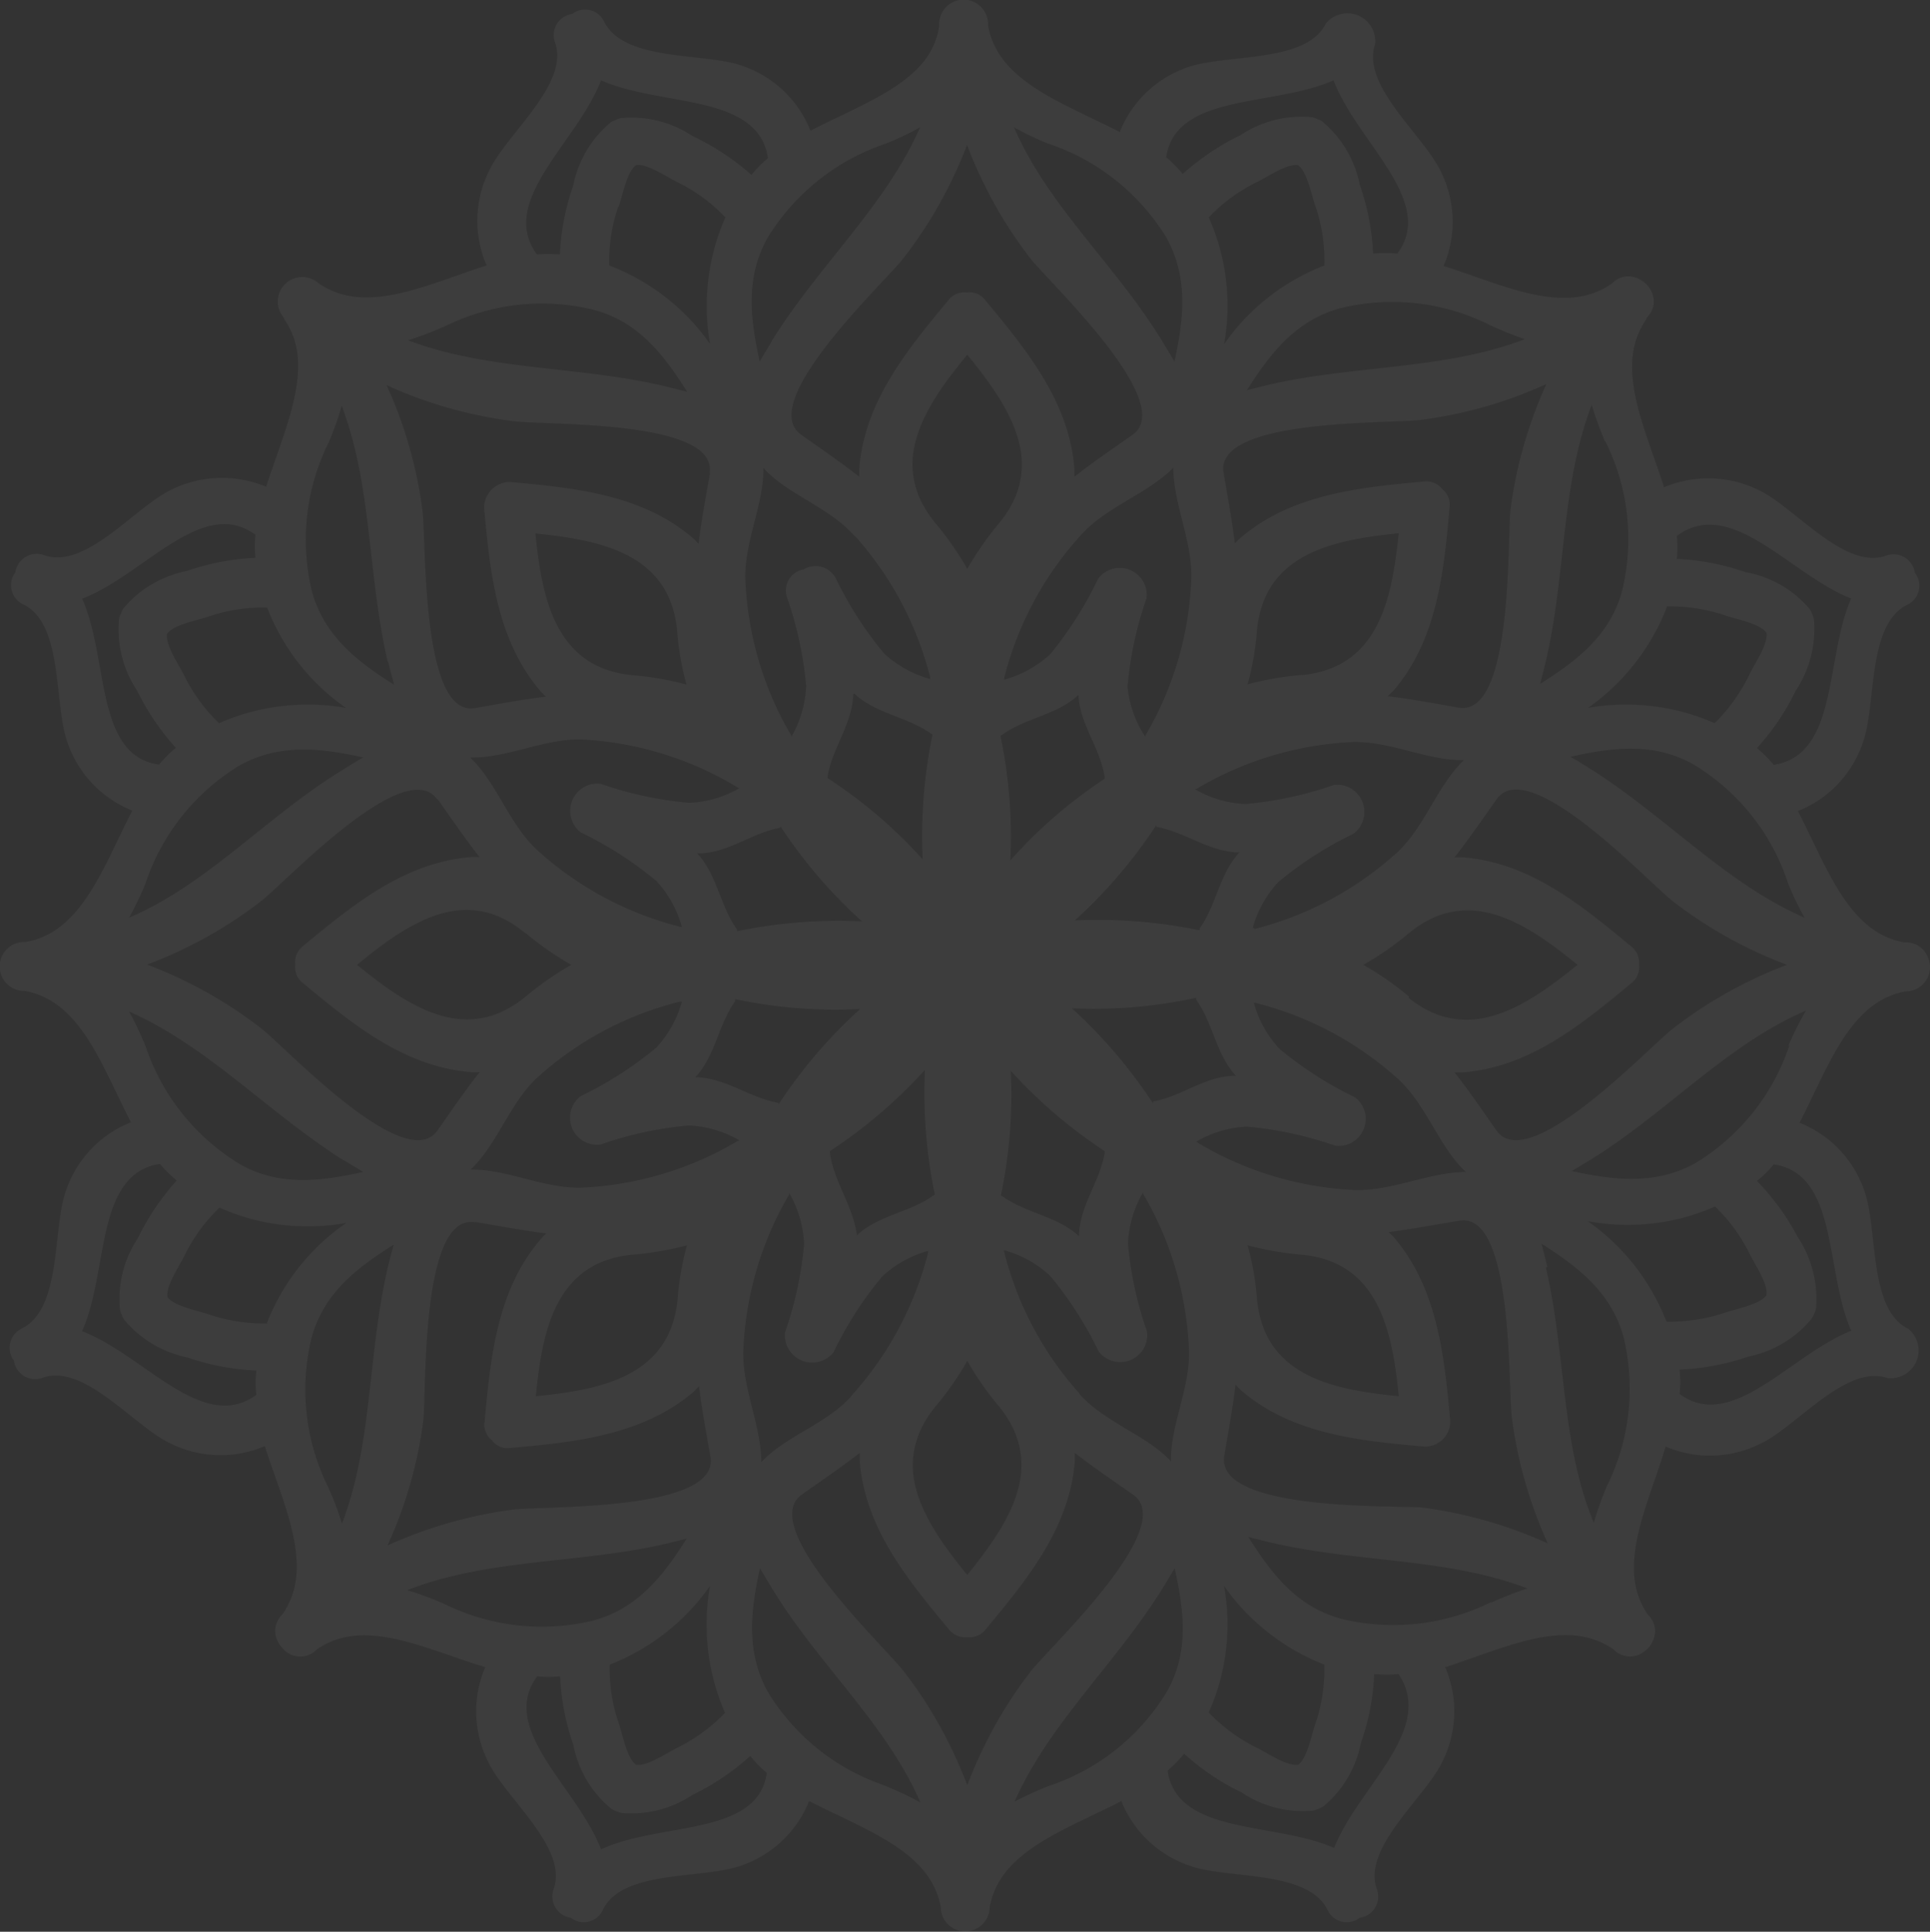 <svg xmlns="http://www.w3.org/2000/svg" width="423.772" height="424.224" viewBox="0 0 423.772 424.224">
  <rect x="0" y="0" width="423.772" height="424.224" fill="#333333" stroke="none"/>
  <path id="footerBg" d="M182.7,211.1a24.627,24.627,0,0,0-15.077-14.273c-8.192-2.915-25.631-.854-30.154-9.549a4.624,4.624,0,0,0-7.086-1.809,4.674,4.674,0,0,0-3.769,6.282c3.166,9.147-10.655,20.1-14.374,27.943a24.576,24.576,0,0,0-.653,21.007C98.521,244.82,85,251.806,74.648,244.569h0a5.378,5.378,0,0,0-7.589,7.589h0v.251c7.237,10.052.251,23.822-3.87,36.889a25.129,25.129,0,0,0-20.857.653c-7.84,3.719-18.746,17.59-27.893,14.374a4.724,4.724,0,0,0-6.332,3.769,4.674,4.674,0,0,0,1.809,7.086c8.745,4.272,6.634,21.762,9.6,30.154a24.676,24.676,0,0,0,14.273,15.077c-6.332,12.162-10.956,26.637-23.37,28.848h-.3a5.378,5.378,0,1,0,0,10.755h0c12.414,2.161,17.037,16.686,23.37,28.848A24.626,24.626,0,0,0,19.214,443.94c-2.965,8.192-.854,25.681-9.6,30.154a4.724,4.724,0,0,0-1.809,7.137,4.674,4.674,0,0,0,6.332,3.719c9.147-3.166,20.1,10.7,27.893,14.374a24.677,24.677,0,0,0,20.857.653c4.121,13.067,11.107,26.586,3.87,36.939h0a5.026,5.026,0,0,0-1.407,5.026,5.678,5.678,0,0,0,1.307,2.261,5.026,5.026,0,0,0,7.689.4h0c10.353-7.187,23.872,0,36.939,3.92a24.576,24.576,0,0,0,.653,20.807c3.719,7.89,17.54,18.746,14.374,27.893a4.724,4.724,0,0,0,3.769,6.333,4.624,4.624,0,0,0,7.086-1.809c4.272-8.744,21.711-6.634,30.155-9.6A24.677,24.677,0,0,0,182.4,577.927c12.213,6.333,26.687,10.906,28.9,23.32h0a5.378,5.378,0,0,0,10.755,0h0c2.211-12.414,16.736-16.987,28.9-23.32a24.677,24.677,0,0,0,15.077,14.223c8.192,2.965,25.682.854,30.154,9.6a4.624,4.624,0,0,0,7.086,1.809,4.674,4.674,0,0,0,3.769-6.332c-3.166-9.147,10.655-20.1,14.374-27.893a24.576,24.576,0,0,0,.653-20.807c13.067-4.171,26.586-11.107,36.939-3.92h0a5.025,5.025,0,0,0,6.684.553,5.881,5.881,0,0,0,2.463-4.222,5.026,5.026,0,0,0-1.558-3.92h0c-7.237-10.353,0-23.872,3.87-36.939a24.677,24.677,0,0,0,20.857-.653c7.84-3.669,18.746-17.54,27.893-14.374a6.131,6.131,0,0,0,4.523-10.856c-8.745-4.222-6.634-21.711-9.6-30.155a24.626,24.626,0,0,0-14.273-15.077c6.332-12.162,10.956-26.687,23.37-28.848h0a5.327,5.327,0,0,0,4.674-7.79,5.026,5.026,0,0,0-4.674-2.965h-.352c-12.414-2.211-17.037-16.686-23.37-28.848a24.676,24.676,0,0,0,14.273-15.077c2.965-8.142.854-25.631,9.6-30.154a4.624,4.624,0,0,0,1.809-7.086,4.724,4.724,0,0,0-6.332-3.769c-9.147,3.216-20.1-10.655-27.893-14.374a25.129,25.129,0,0,0-20.857-.653c-4.121-13.067-11.107-26.586-3.87-36.889v-.251h0c5.026-5.026-2.714-12.464-7.589-7.589h0c-10.353,7.237-23.872.251-36.939-3.87a24.576,24.576,0,0,0-.653-20.807c-3.719-7.89-17.54-18.8-14.374-27.943a6.131,6.131,0,0,0-10.856-4.473c-4.222,8.695-21.711,6.634-30.154,9.549A24.626,24.626,0,0,0,250.6,211.4c-12.162-6.332-26.687-10.956-28.9-23.37v-.251h0a5.378,5.378,0,1,0-10.755,0h0v.251C209.389,200.141,194.914,204.765,182.7,211.1Zm34.326,3.015a97.049,97.049,0,0,0,14.022,25.129c4.372,5.478,32.265,31.662,22.365,38.648-4.523,3.166-8.745,6.031-12.765,9.2v-1.608c-1.055-14.725-10.454-26.184-19.55-37.14a4.322,4.322,0,0,0-4.071-1.709,4.423,4.423,0,0,0-4.071,1.709c-9.1,10.956-18.495,22.415-19.55,37.14v1.608c-4.021-3.166-8.242-6.031-12.715-9.2-10.051-6.986,17.992-33.17,22.314-38.648a97.05,97.05,0,0,0,14.122-25.129Zm53.122,16.032a36.792,36.792,0,0,1,10.454-7.689c2.161-1.005,6.734-4.222,9.147-3.769,2.061,1.407,3.015,6.936,3.87,9.147a37.24,37.24,0,0,1,1.91,12.866,47.794,47.794,0,0,0-22.013,17.289,47.443,47.443,0,0,0-3.367-27.843Zm100.515,85.438a37.491,37.491,0,0,1,12.816,1.96c2.211.8,7.74,1.759,9.1,3.82.5,2.412-2.764,7.036-3.719,9.147a38.793,38.793,0,0,1-7.639,10.7,48.3,48.3,0,0,0-27.792-3.367,48.448,48.448,0,0,0,17.289-22.063Zm10.5,131.624a37.794,37.794,0,0,1,7.689,10.454c1.005,2.161,4.222,6.734,3.719,9.2-1.357,2.01-6.885,3.016-9.1,3.82a38.754,38.754,0,0,1-12.816,1.96,48.35,48.35,0,0,0-17.289-22.063,47.494,47.494,0,0,0,27.843-3.166ZM293.62,560.789c-.854,2.211-1.809,7.74-3.82,9.147-2.463.452-7.036-2.764-9.2-3.769a37.8,37.8,0,0,1-10.454-7.689,47.443,47.443,0,0,0,3.367-27.792,48.448,48.448,0,0,0,22.013,17.289,37.442,37.442,0,0,1-1.91,12.815Zm-76.492,13.67a96.745,96.745,0,0,0-14.022-25.129c-4.322-5.528-32.215-31.713-22.314-38.7,4.473-3.166,8.695-6.031,12.715-9.147v1.608c1.055,14.675,10.454,26.184,19.55,37.09a4.574,4.574,0,0,0,4.071,1.759,4.473,4.473,0,0,0,4.071-1.759c9.1-10.906,18.495-22.415,19.55-37.09v-1.608c4.021,3.116,8.242,5.981,12.765,9.147,10.051,6.986-17.992,33.17-22.365,38.7A96.747,96.747,0,0,0,217.128,574.459Zm-53.122-15.982a37.794,37.794,0,0,1-10.454,7.689c-2.161,1.005-6.734,4.222-9.147,3.77-2.061-1.407-3.015-6.936-3.82-9.147a36.337,36.337,0,0,1-1.96-12.816,48.447,48.447,0,0,0,22.013-17.289,48.248,48.248,0,0,0,3.267,27.793ZM63.491,473.039a38.345,38.345,0,0,1-12.816-1.96c-2.211-.8-7.74-1.809-9.147-3.82-.452-2.463,2.764-7.036,3.769-9.2a37.6,37.6,0,0,1,7.639-10.453,47.6,47.6,0,0,0,27.843,3.367,47.7,47.7,0,0,0-17.389,21.862ZM52.836,341.214A37.592,37.592,0,0,1,45.2,330.76c-1.005-2.111-4.222-6.734-3.769-9.147,1.357-2.061,6.885-3.016,9.147-3.82a37.146,37.146,0,0,1,12.816-1.96,47.793,47.793,0,0,0,17.289,22.013,48.451,48.451,0,0,0-27.843,3.367Zm139.515-6.483h0c4.724,4.473,11.559,5.026,16.736,8.745l.4.251a109.46,109.46,0,0,0-2.161,27.39,105.13,105.13,0,0,0-20.857-17.841,1.811,1.811,0,0,1,0-.5c1.106-6.232,5.428-11.459,5.629-17.942ZM217.128,260.3c9.1,11.157,17.741,23.923,6.986,36.99a67.751,67.751,0,0,0-6.986,10.052,67.747,67.747,0,0,0-6.986-10.052C199.337,284.222,207.931,271.456,217.128,260.3Zm30.154,92.625v.5a104.03,104.03,0,0,0-20.706,17.942,107.3,107.3,0,0,0-2.161-27.39l.452-.251c5.026-3.669,11.961-4.272,16.685-8.745h0v.3C241.905,341.465,246.278,346.692,247.283,352.924Zm-5.629,100.967h0c-4.724-4.423-11.509-5.026-16.686-8.695l-.452-.251a107.5,107.5,0,0,0,2.161-27.39,107.4,107.4,0,0,0,20.606,17.64v.452c-1.055,6.232-5.428,11.509-5.629,17.992Zm-24.526,74.381c-9.1-11.157-17.691-23.872-6.986-36.99a64.848,64.848,0,0,0,6.986-10.052,64.833,64.833,0,0,0,6.986,10.052C234.718,504.4,226.124,517.115,217.128,528.272Zm-30.155-92.625a1.459,1.459,0,0,1,0-.452,108.554,108.554,0,0,0,20.857-17.841,109.814,109.814,0,0,0,2.161,27.39l-.4.251c-5.026,3.619-12.012,4.272-16.685,8.695h0c-.9-6.533-5.126-11.961-5.93-18.043Zm71.667-71.667c6.232,1.106,11.509,5.428,17.992,5.629h.251c-4.423,4.724-5.026,11.509-8.745,16.685v.4a109.812,109.812,0,0,0-27.39-2.161,108.551,108.551,0,0,0,17.841-20.857Zm-82.975,60.61c-6.232-1.055-11.509-5.428-17.992-5.629h-.251c4.423-4.724,5.026-11.509,8.745-16.686a1.808,1.808,0,0,0,0-.452,105.531,105.531,0,0,0,27.441,2.161,107.353,107.353,0,0,0-17.892,20.907Zm.452-60.711a107,107,0,0,0,17.892,20.857,110.021,110.021,0,0,0-27.441,2.161,1.507,1.507,0,0,0,0-.4c-3.669-5.026-4.322-11.961-8.745-16.686h.251c6.483,0,11.76-4.523,17.992-5.629Zm81.819,60.862A108.908,108.908,0,0,0,240.1,403.834a105.251,105.251,0,0,0,27.29-2.312v.452c3.669,5.026,4.322,11.961,8.745,16.686h-.251c-6.483,0-11.76,4.573-17.992,5.629ZM143.5,330.66c-16.836-1.709-19.751-16.786-21.209-31.109,14.323,1.458,29.4,4.372,31.109,21.209a61.818,61.818,0,0,0,2.061,11.961,66.633,66.633,0,0,0-11.961-2.061Zm23.37,24.777h.3a23.776,23.776,0,0,1-11.157,3.267,79.652,79.652,0,0,1-19.349-4.171,5.981,5.981,0,0,0-4.423,10.655,80.417,80.417,0,0,1,16.635,10.7,24.576,24.576,0,0,1,5.579,10.051h-.352a73.577,73.577,0,0,1-31.059-16.535c-6.383-5.629-9.147-15.077-15.077-20.656,8.192.251,16.786-4.423,25.129-3.92A73.475,73.475,0,0,1,166.871,355.437ZM120.131,387.3a67.391,67.391,0,0,0,10.051,6.986,67.384,67.384,0,0,0-10.051,6.986c-13.117,10.755-25.832,2.111-36.99-6.986,11.057-9.1,23.772-17.892,36.889-6.986Zm33.974,15.077h.352a24.475,24.475,0,0,1-5.579,10.052,80.41,80.41,0,0,1-16.635,10.7,5.93,5.93,0,0,0,4.423,10.6,79.652,79.652,0,0,1,19.349-4.172,24.427,24.427,0,0,1,11.157,3.317h-.3a73.475,73.475,0,0,1-33.672,10.3c-8.494.553-17.088-4.121-25.129-3.92,5.981-5.629,8.745-15.077,15.077-20.605A73.023,73.023,0,0,1,154,402.377Zm-10.5,55.585a71.443,71.443,0,0,0,11.961-2.061,61.97,61.97,0,0,0-2.061,11.911c-1.709,16.886-16.786,19.8-31.109,21.209,1.357-14.273,4.272-29.4,21.108-31.059Zm147.053,0c16.836,1.659,19.8,16.786,21.209,31.059-14.323-1.407-29.4-4.322-31.109-21.209a61.966,61.966,0,0,0-2.061-11.911,71.406,71.406,0,0,0,11.861,2.06Zm-23.269-24.827h0a24.072,24.072,0,0,1,11.157-3.317,79.765,79.765,0,0,1,19.3,4.171,5.931,5.931,0,0,0,4.423-10.6,80.411,80.411,0,0,1-16.635-10.7,24.476,24.476,0,0,1-5.579-10.052h.352a73.529,73.529,0,0,1,31.109,16.535c6.332,5.629,9.147,15.077,15.077,20.605-8.192,0-16.786,4.473-25.129,3.92a73.675,73.675,0,0,1-34.075-10.554Zm46.739-31.863a64.828,64.828,0,0,0-10.052-6.986,64.851,64.851,0,0,0,10.052-6.986c13.117-10.7,25.832-2.111,36.99,6.986-11.258,9.1-23.973,17.741-37.09,7.237Zm-33.974-15.077H279.8a24.575,24.575,0,0,1,5.579-10.052,80.405,80.405,0,0,1,16.635-10.7,5.981,5.981,0,0,0-4.423-10.655,79.76,79.76,0,0,1-19.3,4.172,23.774,23.774,0,0,1-11.207-3.267h.3a73.677,73.677,0,0,1,33.673-10.3c8.493-.5,17.088,4.171,25.129,3.92-5.93,5.629-8.745,15.077-15.077,20.656a73.577,73.577,0,0,1-31.059,16.485Zm10.5-55.585a66.626,66.626,0,0,0-11.961,2.061,61.824,61.824,0,0,0,2.06-11.961c1.709-16.836,16.786-19.751,31.109-21.208-1.508,14.374-4.272,29.451-21.309,31.16ZM160.639,286.332c-.955,5.378-1.91,10.4-2.513,15.479-.4-.4-.754-.8-1.156-1.156-11.157-9.649-25.933-11.107-40.206-12.413a5.679,5.679,0,0,0-5.729,5.779c1.307,14.173,2.764,28.9,12.414,40.206l1.156,1.156c-5.026.6-10.051,1.558-15.53,2.513-11.911,2.061-10.7-36.185-11.559-43.171a95.488,95.488,0,0,0-7.89-27.742,95.5,95.5,0,0,0,27.742,7.89c6.986,1.005,45.181-.452,43.171,11.509ZM100.832,357.9c3.166,4.473,6.031,8.695,9.2,12.715h-1.658c-14.675,1.055-26.134,10.453-37.09,19.55a4.422,4.422,0,0,0-1.709,4.071,4.322,4.322,0,0,0,1.709,4.071c10.956,9.1,22.415,18.495,37.09,19.55h1.659c-3.166,4.021-6.031,8.242-9.2,12.765-6.986,10.052-33.17-17.992-38.648-22.314a96.548,96.548,0,0,0-25.129-14.072,96.444,96.444,0,0,0,25.129-14.022c5.377-4.272,31.562-32.165,38.547-22.264Zm8.343,92.876c5.428.9,10.454,1.859,15.53,2.513a8.4,8.4,0,0,0-1.156,1.156c-9.649,11.107-11.107,25.883-12.414,40.206a4.322,4.322,0,0,0,1.659,4.071,4.121,4.121,0,0,0,4.071,1.659c14.173-1.256,28.948-2.764,40.206-12.363l1.156-1.206c.6,5.026,1.558,10.051,2.513,15.529,2.01,11.961-36.185,10.755-43.171,11.559a96.993,96.993,0,0,0-27.742,7.891,94.988,94.988,0,0,0,7.89-27.742c.653-7.086-.553-45.282,11.358-43.222ZM171.9,503.5c0-8.192-4.423-16.786-3.92-25.129a73.678,73.678,0,0,1,10.052-33.673v-.3a24.726,24.726,0,0,1,3.267,11.207,79.254,79.254,0,0,1-4.171,19.3,5.981,5.981,0,0,0,10.655,4.423,78.3,78.3,0,0,1,10.7-16.635,24.275,24.275,0,0,1,10.052-5.579v.352A74.081,74.081,0,0,1,192,488.569C186.974,494.8,177.425,497.565,171.9,503.5Zm69.858-15.077a73.529,73.529,0,0,1-16.535-31.11,3.238,3.238,0,0,1,0-.352,24.475,24.475,0,0,1,10.051,5.579,80.411,80.411,0,0,1,10.7,16.635,5.93,5.93,0,0,0,10.6-4.423,79.253,79.253,0,0,1-4.171-19.3,24.827,24.827,0,0,1,3.317-11.207.8.8,0,0,0,0,.3,73.677,73.677,0,0,1,10.051,33.673c.553,8.494-4.121,17.088-3.92,25.129-5.227-5.779-14.575-8.544-20.2-14.926Zm31.813,13.62c.9-5.428,1.86-10.454,2.463-15.53.4.4.754.8,1.206,1.206,11.107,9.6,25.883,11.107,40.206,12.363a5.528,5.528,0,0,0,5.729-5.729c-1.307-14.173-2.764-28.948-12.363-40.206a12.789,12.789,0,0,0-1.206-1.156c5.026-.653,10.051-1.608,15.53-2.513,11.961-2.061,10.7,36.185,11.559,43.121a96.543,96.543,0,0,0,7.89,27.742,96.545,96.545,0,0,0-27.742-7.89C309.753,512.994,271.507,514.2,273.567,502.038Zm59.756-71.366c-3.166-4.523-6.031-8.745-9.2-12.765h1.659c14.675-1.055,26.134-10.454,37.09-19.55a4.473,4.473,0,0,0,1.759-4.071,4.573,4.573,0,0,0-1.759-4.071c-10.956-9.1-22.415-18.495-37.09-19.55h-1.659c3.166-4.021,6.031-8.242,9.2-12.715,6.986-10.051,33.17,17.992,38.648,22.314A96.446,96.446,0,0,0,397.1,394.286a96.534,96.534,0,0,0-25.129,14.072C366.493,412.68,340.309,440.573,333.324,430.672ZM324.981,337.8c-5.428-.955-10.454-1.91-15.53-2.513l1.206-1.156c9.6-11.157,11.107-25.883,12.363-40.206a4.373,4.373,0,0,0-1.608-4.121,4.472,4.472,0,0,0-4.121-1.658c-14.173,1.307-28.948,2.764-40.206,12.414a13.067,13.067,0,0,0-1.206,1.156c-.6-5.026-1.558-10.052-2.463-15.48-2.061-11.961,36.185-10.755,43.121-11.609a94.984,94.984,0,0,0,27.742-7.891,97,97,0,0,0-7.89,27.742C335.686,301.611,336.942,339.857,324.981,337.8Zm-62.621-52.67c0,8.142,4.473,16.736,3.92,25.129a73.276,73.276,0,0,1-10.051,33.673v.3a24.425,24.425,0,0,1-3.92-11.056,79.665,79.665,0,0,1,4.171-19.349,5.93,5.93,0,0,0-10.6-4.372,81.666,81.666,0,0,1-10.6,16.686,25.131,25.131,0,0,1-10.052,5.528,3.2,3.2,0,0,0,0-.352,73.324,73.324,0,0,1,16.535-31.059C247.283,293.821,256.631,290.956,262.36,285.126ZM192.552,300.2a73.878,73.878,0,0,1,16.434,30.959s0,0,0,.352a24.776,24.776,0,0,1-10.051-5.528,79.556,79.556,0,0,1-10.7-16.635,5.026,5.026,0,0,0-7.036-1.91,4.724,4.724,0,0,0-3.619,6.282,79.66,79.66,0,0,1,4.171,19.349,24.375,24.375,0,0,1-3.267,11.157v-.3a73.276,73.276,0,0,1-10.052-33.672c-.5-8.494,4.121-17.088,3.92-25.129,5.076,5.83,14.625,8.695,20.1,15.077Zm-51.966-72.371c.8-2.211,1.759-7.74,3.82-9.147,2.412-.452,6.986,2.764,9.147,3.769a36.781,36.781,0,0,1,10.454,7.689,48.247,48.247,0,0,0-3.367,27.793A47.8,47.8,0,0,0,138.526,240.7a36.134,36.134,0,0,1,1.96-12.866Zm-3.87-27.792c13.017,5.88,34.527,2.764,36.638,17.087a27.665,27.665,0,0,0-3.618,3.669,54.425,54.425,0,0,0-12.916-8.493,24.073,24.073,0,0,0-15.68-3.97,3.917,3.917,0,0,0-1.156.4,5.38,5.38,0,0,0-1.106.5,24.275,24.275,0,0,0-8.292,13.972,52.014,52.014,0,0,0-2.915,15.077,30.822,30.822,0,0,0-5.026,0C113.95,226.476,131.69,213.459,136.716,200.04ZM102.24,254.168a47.844,47.844,0,0,1,32.718-3.769c10.052,2.613,15.58,10.051,20.656,18.042l-5.026-1.256c-18.947-4.473-38.7-3.367-56.238-10.052a74.446,74.446,0,0,0,7.79-2.965ZM89.977,327.745c.4,1.709.854,3.367,1.307,5.026-7.991-5.026-15.429-10.7-18.093-20.656a48.246,48.246,0,0,1,3.769-32.667,68.584,68.584,0,0,0,2.814-7.941c6.684,17.59,5.679,37.291,10.1,56.238ZM22.782,313.874c13.368-5.026,26.385-22.666,38.045-14.022a23.168,23.168,0,0,0,0,5.026,53.83,53.83,0,0,0-15.077,2.915,24.274,24.274,0,0,0-13.972,8.292,5.379,5.379,0,0,0-.5,1.106,3.921,3.921,0,0,0-.4,1.156,24.274,24.274,0,0,0,3.97,15.731,55.29,55.29,0,0,0,8.494,12.565,25.128,25.128,0,0,0-3.669,3.669C25.547,348.4,28.663,326.94,22.782,313.874ZM36.7,376.394a47.947,47.947,0,0,1,20.455-25.782c8.845-5.026,18.143-3.92,27.34-1.86-1.457.8-2.915,1.709-4.423,2.664-16.535,10.051-29.7,25.129-46.991,32.517A69.932,69.932,0,0,0,36.7,376.394ZM80.076,437.1l4.423,2.664c-9.2,2.01-18.495,3.317-27.34-1.859A48.147,48.147,0,0,1,36.7,412.127a75.747,75.747,0,0,0-3.619-7.589c17.289,7.639,30.456,22.113,46.991,32.617ZM22.782,474.7c5.88-13.067,2.764-34.577,17.088-36.688a25.116,25.116,0,0,0,3.669,3.619,55.286,55.286,0,0,0-8.494,12.615,24.225,24.225,0,0,0-3.97,15.731,4.526,4.526,0,0,0,.4,1.156,5.031,5.031,0,0,0,.5,1.055,24.626,24.626,0,0,0,13.972,8.343,53.729,53.729,0,0,0,15.077,2.865,23.62,23.62,0,0,0,0,5.327c-11.861,8.644-24.827-8.946-38.246-13.972ZM76.86,509.124a48.4,48.4,0,0,1-3.769-32.718c2.664-10.052,10.051-15.58,18.093-20.656-.452,1.659-.9,3.317-1.307,5.026-4.423,19-3.317,38.7-10.052,56.238a59.711,59.711,0,0,0-2.965-7.841Zm17.389,22.465c17.54-6.885,37.291-5.78,56.238-10.051l5.026-1.257c-5.026,7.941-10.7,15.429-20.656,18.043a48.45,48.45,0,0,1-32.718-3.769,74.415,74.415,0,0,0-7.89-2.915Zm42.468,56.942c-5.026-13.369-22.666-26.385-14.022-37.995a26.425,26.425,0,0,0,5.026,0,51.717,51.717,0,0,0,2.915,15.077,23.973,23.973,0,0,0,8.292,13.972,4.574,4.574,0,0,0,1.106.553,6.2,6.2,0,0,0,1.156.4,24.125,24.125,0,0,0,15.68-4.021,52.881,52.881,0,0,0,12.615-8.494,25.143,25.143,0,0,0,3.619,3.719C171.143,585.767,149.632,582.45,136.716,588.531Zm62.571-13.921a48.047,48.047,0,0,1-25.832-20.455c-5.026-8.845-3.87-18.143-1.86-27.34l2.664,4.423c10.052,16.585,25.129,29.752,32.567,46.991a74.823,74.823,0,0,0-7.639-3.618Zm28.144,3.618C234.97,560.99,249.7,547.822,260,531.237l2.664-4.423c2.01,9.2,3.317,18.495-1.86,27.34a47.894,47.894,0,0,1-25.782,20.455,70.851,70.851,0,0,0-7.84,3.619Zm70.361,10.052c-13.067-5.88-34.577-2.764-36.688-17.037a25.126,25.126,0,0,0,3.619-3.719,52.861,52.861,0,0,0,12.615,8.494,24.173,24.173,0,0,0,15.731,4.021l1.156-.4,1.106-.553a24.173,24.173,0,0,0,8.242-13.971,51.719,51.719,0,0,0,2.915-15.077,26.882,26.882,0,0,0,5.327,0c8.292,12.313-9.247,25.129-14.273,38.5ZM332.218,534.2a48.449,48.449,0,0,1-32.718,3.769c-10.051-2.613-15.58-10.051-20.656-18.042l5.026,1.256c19,4.423,38.7,3.317,56.238,10.051a78.676,78.676,0,0,0-8.192,3.216Zm12.263-73.627c-.4-1.709-.854-3.367-1.256-5.026,7.941,5.026,15.429,10.755,18.042,20.656a48.4,48.4,0,0,1-3.769,32.718,78.664,78.664,0,0,0-2.814,7.89c-7.187-17.289-6.081-37.04-10.5-55.987ZM411.574,474.5c-13.369,5.026-26.385,22.616-38.045,14.022a23.628,23.628,0,0,0,0-5.327,54.082,54.082,0,0,0,15.077-2.865,24.326,24.326,0,0,0,13.921-8.343,5.339,5.339,0,0,0,.553-1.055,7.8,7.8,0,0,0,.4-1.156,24.575,24.575,0,0,0-4.021-15.731,53.926,53.926,0,0,0-8.946-12.313,22.718,22.718,0,0,0,3.669-3.619c14.323,2.06,11.207,23.721,17.088,36.638Zm-13.921-62.57A47.9,47.9,0,0,1,377.2,437.708c-8.845,5.026-18.143,3.87-27.34,1.859l4.423-2.663c16.535-10.3,29.7-25.129,46.991-32.567a75.743,75.743,0,0,0-3.92,7.84Zm-43.674-60.661c-1.508-.955-2.965-1.86-4.423-2.664,9.2-2.061,18.495-3.317,27.34,1.86a47.745,47.745,0,0,1,20.455,25.933,69.9,69.9,0,0,0,3.619,7.539C383.682,376.394,370.514,361.719,353.979,351.265Zm57.294-37.593c-5.88,13.067-2.764,34.527-17.088,36.688a25.12,25.12,0,0,0-3.669-3.669,53.623,53.623,0,0,0,8.493-12.564,24.626,24.626,0,0,0,4.021-15.731,6.18,6.18,0,0,0-.4-1.156,5.677,5.677,0,0,0-.553-1.106A23.974,23.974,0,0,0,388,308.044a53.475,53.475,0,0,0-15.077-2.915,23.179,23.179,0,0,0,0-5.026c11.961-8.9,25.129,8.695,38.346,13.771ZM357.2,279.246a48.247,48.247,0,0,1,3.769,32.667c-2.613,10.052-10.052,15.58-18.042,20.656.4-1.658.854-3.317,1.256-5.026C348.6,308.6,347.5,288.9,354.231,271.305a79.413,79.413,0,0,0,2.965,8.142Zm-17.389-22.465c-17.54,6.835-37.241,5.729-56.238,10.051l-5.026,1.257c5.026-7.991,10.755-15.429,20.656-18.042a47.846,47.846,0,0,1,32.718,3.769,78.624,78.624,0,0,0,7.89,3.166ZM297.54,200.04c5.026,13.419,22.616,26.435,14.022,38.045a31.412,31.412,0,0,0-5.327,0,52.015,52.015,0,0,0-2.915-15.077,24.274,24.274,0,0,0-8.292-13.972,4.425,4.425,0,0,0-1.106-.5,3.621,3.621,0,0,0-1.106-.4,24.174,24.174,0,0,0-15.731,3.97,54.432,54.432,0,0,0-12.665,8.494,27.625,27.625,0,0,0-3.618-3.669C262.913,202.8,284.423,205.92,297.54,200.04ZM234.97,213.962a48.4,48.4,0,0,1,25.782,20.455c5.026,8.9,3.87,18.143,1.86,27.39-.854-1.508-1.759-2.965-2.664-4.473-10.052-16.535-25.129-29.7-32.567-46.991a62.3,62.3,0,0,0,7.539,3.619Zm-60.761,43.372c-.9,1.508-1.809,2.965-2.664,4.473-2.01-9.247-3.267-18.495,1.86-27.39a48.548,48.548,0,0,1,25.782-20.455,62.337,62.337,0,0,0,7.589-3.619c-7.589,17.289-22.314,30.355-32.617,46.991Z" transform="translate(-4.74 -182.4)" fill="#fff" opacity="0.05"/>
</svg>

